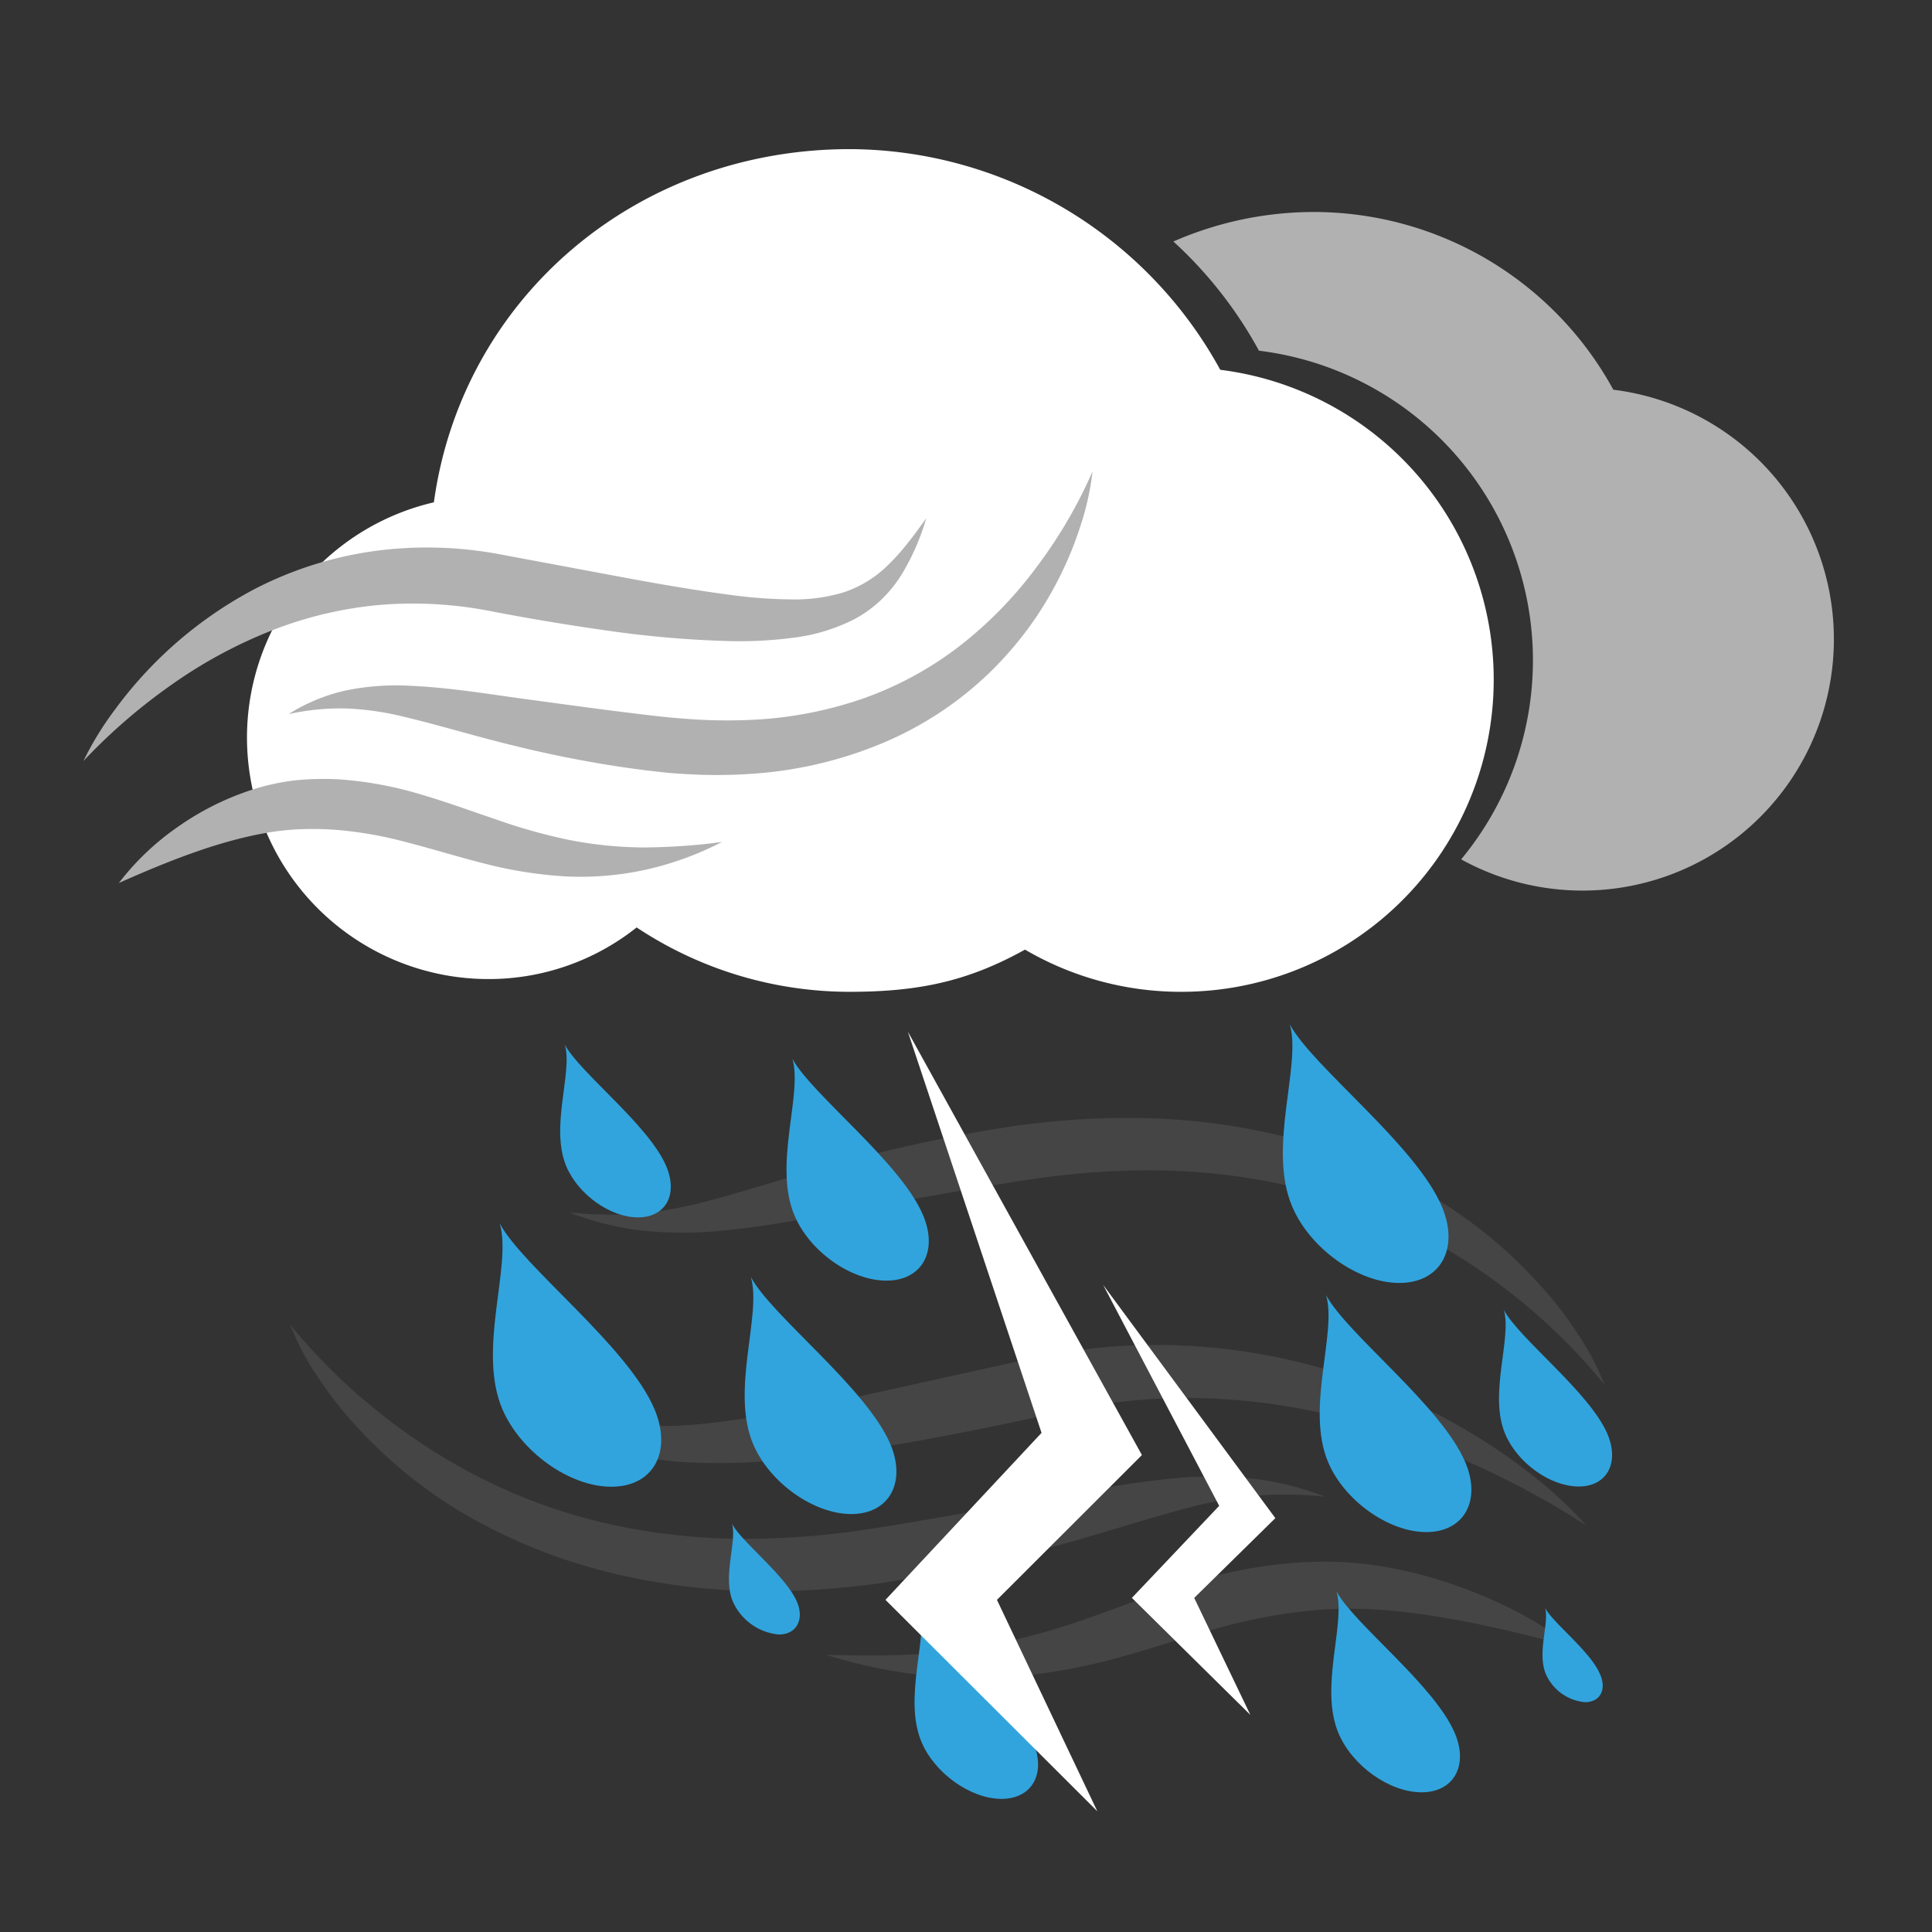 <svg id="Layer_1" data-name="Layer 1" xmlns="http://www.w3.org/2000/svg" viewBox="0 0 256 256"><rect x="0" y="0" width="256" height="256" fill="#333333" stroke="none"/><defs><style>.cls-1{opacity:0.2;}.cls-2{fill:#8d8d8d;}.cls-3{fill:#31a4dd;}.cls-4{fill:#b2b1b1;}.cls-5{fill:#fff;}</style></defs><title>85</title><g class="cls-1"><path class="cls-2" d="M175.55,187.33a82.81,82.81,0,0,0-18.21-2.09,79.52,79.52,0,0,0-17.6,2q-9.12,2.06-18.47,3.75c-6.26,1.08-12.6,2.08-19.22,2.58a81.38,81.38,0,0,1-10.17.23A39.56,39.56,0,0,1,81.26,192a25.57,25.57,0,0,1-4.92-2.23,24,24,0,0,1-4-3,35.53,35.53,0,0,1-5.65-6.92c1.21,1,2.38,2,3.63,2.88a37.13,37.13,0,0,0,3.77,2.6,24,24,0,0,0,8.24,3.16,36.08,36.08,0,0,0,8.83.34c3-.2,6-.64,9-1.12,6-1,12-2.3,18-3.63l18.13-4a78,78,0,0,1,20.35-1.79,80.1,80.1,0,0,1,20.61,3.64,82.76,82.76,0,0,1,18.36,8.37,72.78,72.78,0,0,1,7.85,5.52,51.46,51.46,0,0,1,6.69,6.28,114,114,0,0,0-16.76-8.91A101.48,101.48,0,0,0,175.55,187.33Z"/><path class="cls-2" d="M50.48,187.35a77.26,77.26,0,0,0,14.87,9.3,73.6,73.6,0,0,0,17.09,5.66,84.27,84.27,0,0,0,18.06,1.58c3-.07,6-.23,9-.55,1.49-.15,3-.35,4.45-.55l2.2-.33,2.3-.37c6.06-1,12.09-2.08,18.16-3.19s12.17-2.34,18.82-3a51.33,51.33,0,0,1,10.3,0,38.62,38.62,0,0,1,9.89,2.43,49.82,49.82,0,0,0-9.59-.11,53,53,0,0,0-8.75,1.61c-5.66,1.5-11.34,3.38-17.29,5s-12.05,3-18.31,4.11l-2.34.41-2.45.39c-1.63.24-3.3.43-5,.6a101.66,101.66,0,0,1-10.25.51,87.61,87.61,0,0,1-21-2.52,72.31,72.31,0,0,1-19.07-7.7A61.68,61.68,0,0,1,47.23,189a50.11,50.11,0,0,1-5.14-6.58,34.39,34.39,0,0,1-3.64-6.89A77.24,77.24,0,0,0,50.48,187.35Z"/><path class="cls-2" d="M200.56,171.62a77.52,77.52,0,0,0-14.87-9.29,74.09,74.09,0,0,0-17.09-5.67,84.91,84.91,0,0,0-18.06-1.57c-3,.07-6,.22-9,.55-1.49.15-3,.35-4.45.55l-2.2.33-2.3.37c-6.06,1-12.09,2.07-18.16,3.19s-12.17,2.34-18.82,3a52.08,52.08,0,0,1-10.3,0,38.62,38.62,0,0,1-9.89-2.43,50.64,50.64,0,0,0,9.59.11,55.2,55.2,0,0,0,8.75-1.61c5.66-1.5,11.34-3.38,17.29-5s12-3,18.31-4.12l2.34-.4,2.45-.39c1.63-.24,3.3-.43,5-.6a101.66,101.66,0,0,1,10.25-.51,87.11,87.11,0,0,1,21,2.52,72,72,0,0,1,19.07,7.7A61.68,61.68,0,0,1,203.81,170a50.11,50.11,0,0,1,5.14,6.58,34.39,34.39,0,0,1,3.64,6.89A77.3,77.3,0,0,0,200.56,171.62Z"/><path class="cls-2" d="M134.22,217.35A97.11,97.11,0,0,0,145.35,214c3.67-1.31,7.39-2.75,11.4-4a67.62,67.62,0,0,1,12.89-2.75,55.05,55.05,0,0,1,7-.31,46.42,46.42,0,0,1,7.11.72,59,59,0,0,1,13.2,4,51.17,51.17,0,0,1,11.3,6.53c-8.61-2.28-16.93-4.23-24.93-4.85a57.59,57.59,0,0,0-5.84-.15c-1.92,0-3.87.22-5.79.44a72.77,72.77,0,0,0-11.31,2.4c-3.76,1.06-7.56,2.33-11.59,3.45A79.12,79.12,0,0,1,136,222a61.9,61.9,0,0,1-13.47,0,68.75,68.75,0,0,1-13.08-2.73c4.38.13,8.66.16,12.81-.13A75.65,75.65,0,0,0,134.22,217.35Z"/></g><path class="cls-3" d="M99.49,169.21c1.49,5-2.72,15,.31,22.15,2.15,5.08,8,9.26,13,9.26s7.33-4.18,5.18-9.26C114.8,183.88,102.27,174.39,99.49,169.21Z"/><path class="cls-3" d="M175.71,171.61c1.49,5-2.75,15,.28,22.15,2.15,5.08,8,9.25,13,9.25s7.33-4.17,5.17-9.25C191,186.28,178.49,176.79,175.71,171.61Z"/><path class="cls-3" d="M177.1,210.88c1.24,4.27-2.31,12.7.26,18.79,1.83,4.32,6.76,7.82,11,7.82s6.24-3.5,4.42-7.82C190.08,223.29,179.46,215.24,177.1,210.88Z"/><path class="cls-3" d="M170.91,135.74c1.57,5.43-3,16.32.31,24.13C173.6,165.48,180,170,185.42,170s8-4.51,5.64-10.12C187.61,151.72,173.94,141.37,170.91,135.74Z"/><path class="cls-3" d="M199.27,173.58c1.09,3.78-2.06,11.17.18,16.44,1.62,3.84,6,6.95,9.73,6.95s5.44-3.11,3.82-6.95C210.66,184.51,201.32,177.41,199.27,173.58Z"/><path class="cls-3" d="M204.74,213.08c.56,2-1.11,5.9.11,8.78a6.28,6.28,0,0,0,5.17,3.69c2,0,2.9-1.68,2-3.69C210.81,218.89,205.84,215.1,204.74,213.08Z"/><path class="cls-3" d="M121.89,212.84c1.15,4-2.26,12.13.22,18,1.74,4.12,6.5,7.52,10.59,7.52s5.94-3.4,4.19-7.52C134.31,224.73,124.12,217,121.89,212.84Z"/><path class="cls-3" d="M97,201.91c.67,2.35-1.29,7,.11,10.31a7.4,7.4,0,0,0,6.1,4.36c2.34,0,3.4-2,2.38-4.36C104.1,208.76,98.25,204.31,97,201.91Z"/><path class="cls-3" d="M105,140.31c1.38,4.7-2.56,14,.26,20.71,2,4.79,7.48,8.67,12.19,8.67s6.89-3.88,4.86-8.67C119.4,154.06,107.64,145.1,105,140.31Z"/><path class="cls-3" d="M74.85,138.44c1.06,3.65-2,10.89.19,16.11,1.58,3.74,5.83,6.76,9.49,6.76s5.34-3,3.76-6.76C86,149.09,76.86,142.18,74.85,138.44Z"/><path class="cls-3" d="M66.22,162.12c1.65,5.61-3,16.64.32,24.54C68.94,192.32,75.41,197,81,197s8.11-4.65,5.71-10.31C83.18,178.37,69.3,167.87,66.22,162.12Z"/><path class="cls-4" d="M213.78,51.65a45.26,45.26,0,0,0-39.55-23.56A46.46,46.46,0,0,0,155.48,32a55.73,55.73,0,0,1,11.34,14.47,41.33,41.33,0,0,1,26.79,67.4,33.31,33.31,0,1,0,20.17-62.23Z"/><path class="cls-5" d="M161.69,49a56.21,56.21,0,0,0-49.08-29.24c-28.39,0-51.4,19.81-55.12,46.8a32,32,0,0,0,7,63.17,31.48,31.48,0,0,0,19.87-6.84,51,51,0,0,0,28.22,8.53c9.45,0,15.85-1.5,23.24-5.59a40.87,40.87,0,0,0,20.75,5.59A41.37,41.37,0,0,0,161.69,49Z"/><path class="cls-4" d="M36.2,83.47a51.52,51.52,0,0,1,14.31-3.33A53.57,53.57,0,0,1,65.12,81c5.18,1,10.39,1.86,15.65,2.6a138.6,138.6,0,0,0,16,1.35,53.78,53.78,0,0,0,8.27-.44A24.31,24.31,0,0,0,113.3,82a16.32,16.32,0,0,0,3.54-2.6,17.39,17.39,0,0,0,2.66-3.32,31,31,0,0,0,3.23-7.4c-.79,1.07-1.54,2.16-2.37,3.17a27.29,27.29,0,0,1-2.55,2.88,15.11,15.11,0,0,1-6.06,3.77,22.52,22.52,0,0,1-7.06.92,61.71,61.71,0,0,1-7.49-.54c-5-.64-10.16-1.54-15.28-2.5L66.51,73.5A52.23,52.23,0,0,0,49.72,73a49.15,49.15,0,0,0-16,5.06A54.48,54.48,0,0,0,15.25,94a41.71,41.71,0,0,0-4.19,6.83A75.92,75.92,0,0,1,22.89,90.62,62.77,62.77,0,0,1,36.2,83.47Z"/><path class="cls-4" d="M137.28,75.24a53.56,53.56,0,0,1-10.23,10.44,46,46,0,0,1-12.72,6.89,52.26,52.26,0,0,1-14.28,2.79,70,70,0,0,1-7.39,0c-1.23-.06-2.46-.17-3.7-.27l-1.84-.19-1.93-.23c-5.09-.6-10.17-1.31-15.29-2s-10.29-1.58-15.79-1.81a33,33,0,0,0-8.33.64,23.87,23.87,0,0,0-7.53,3.12A31.86,31.86,0,0,1,46,93.88a38.08,38.08,0,0,1,7.37,1.06c4.87,1.15,9.82,2.69,14.93,3.91a152.07,152.07,0,0,0,15.59,3l2,.26,2.05.23c1.37.15,2.76.23,4.14.29a67.09,67.09,0,0,0,8.38-.16,54.1,54.1,0,0,0,16.47-4,46,46,0,0,0,13.93-9.09,46.57,46.57,0,0,0,9.41-12.67,47.28,47.28,0,0,0,2.89-7,36.23,36.23,0,0,0,1.61-7.25A63,63,0,0,1,137.28,75.24Z"/><path class="cls-4" d="M75.38,111.29a73.76,73.76,0,0,1-9.64-2.71c-3.22-1.08-6.51-2.3-10-3.32a49.14,49.14,0,0,0-10.94-2,37.4,37.4,0,0,0-5.69.14,29.78,29.78,0,0,0-5.61,1.21,36.83,36.83,0,0,0-9.9,4.93A34.74,34.74,0,0,0,15.75,117c6.51-2.89,12.86-5.42,19.2-6.58a34.9,34.9,0,0,1,4.7-.54,44.63,44.63,0,0,1,4.76.07,52,52,0,0,1,9.6,1.69c3.25.83,6.56,1.87,10,2.74a56.42,56.42,0,0,0,10.77,1.74,40.39,40.39,0,0,0,10.88-.9,42.05,42.05,0,0,0,10-3.65,81.85,81.85,0,0,1-10.38.72A52.36,52.36,0,0,1,75.38,111.29Z"/><polygon class="cls-5" points="158.24 211.73 168.99 201.16 146.17 170.25 161.55 199.53 149.98 211.73 165.68 227.23 158.24 211.73"/><polygon class="cls-5" points="132.1 211.99 151.31 192.8 120.29 136.69 138.01 189.86 117.33 211.99 145.4 240 132.1 211.99"/></svg>